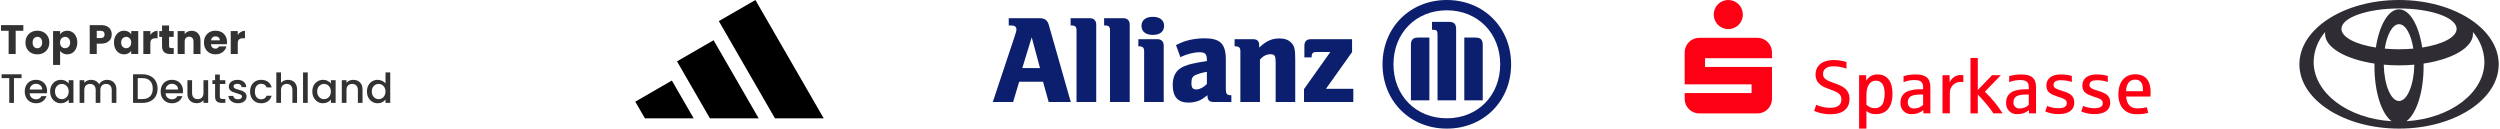<?xml version="1.0" encoding="UTF-8"?>
<svg xmlns="http://www.w3.org/2000/svg" width="972" height="50" viewBox="0 0 972 50" fill="none">
  <path d="M320.258 46L293.7 0L279.48 8.209L301.299 46H320.258Z" fill="black"></path>
  <path d="M294.967 46L277.441 15.643L263.221 23.853L276.007 46H294.967Z" fill="black"></path>
  <path d="M269.696 46L261.219 31.318L247 39.527L250.737 46L269.696 46Z" fill="black"></path>
  <path d="M9.072 9.768V11.96H6.096V21H3.36V11.96H0.384V9.768H9.072Z" fill="#323232"></path>
  <path d="M14.509 21.128C13.634 21.128 12.845 20.941 12.141 20.568C11.448 20.195 10.898 19.661 10.493 18.968C10.098 18.275 9.901 17.464 9.901 16.536C9.901 15.619 10.104 14.813 10.509 14.12C10.914 13.416 11.469 12.877 12.173 12.504C12.877 12.131 13.666 11.944 14.541 11.944C15.416 11.944 16.205 12.131 16.909 12.504C17.613 12.877 18.168 13.416 18.573 14.12C18.978 14.813 19.181 15.619 19.181 16.536C19.181 17.453 18.973 18.264 18.557 18.968C18.152 19.661 17.592 20.195 16.877 20.568C16.173 20.941 15.384 21.128 14.509 21.128ZM14.509 18.76C15.032 18.76 15.474 18.568 15.837 18.184C16.21 17.8 16.397 17.251 16.397 16.536C16.397 15.821 16.216 15.272 15.853 14.888C15.501 14.504 15.064 14.312 14.541 14.312C14.008 14.312 13.565 14.504 13.213 14.888C12.861 15.261 12.685 15.811 12.685 16.536C12.685 17.251 12.856 17.8 13.197 18.184C13.549 18.568 13.986 18.76 14.509 18.76Z" fill="#323232"></path>
  <path d="M23.368 13.336C23.635 12.92 24.003 12.584 24.472 12.328C24.942 12.072 25.491 11.944 26.12 11.944C26.856 11.944 27.523 12.131 28.12 12.504C28.718 12.877 29.187 13.411 29.528 14.104C29.88 14.797 30.056 15.603 30.056 16.52C30.056 17.437 29.88 18.248 29.528 18.952C29.187 19.645 28.718 20.184 28.12 20.568C27.523 20.941 26.856 21.128 26.12 21.128C25.502 21.128 24.952 21 24.472 20.744C24.003 20.488 23.635 20.157 23.368 19.752V25.256H20.632V12.072H23.368V13.336ZM27.272 16.52C27.272 15.837 27.08 15.304 26.696 14.92C26.323 14.525 25.859 14.328 25.304 14.328C24.76 14.328 24.296 14.525 23.912 14.92C23.539 15.315 23.352 15.853 23.352 16.536C23.352 17.219 23.539 17.757 23.912 18.152C24.296 18.547 24.76 18.744 25.304 18.744C25.848 18.744 26.312 18.547 26.696 18.152C27.08 17.747 27.272 17.203 27.272 16.52Z" fill="#323232"></path>
  <path d="M43.442 13.384C43.442 14.035 43.293 14.632 42.994 15.176C42.696 15.709 42.237 16.141 41.618 16.472C41 16.803 40.232 16.968 39.314 16.968H37.618V21H34.882V9.768H39.314C40.21 9.768 40.968 9.923 41.586 10.232C42.205 10.541 42.669 10.968 42.978 11.512C43.288 12.056 43.442 12.68 43.442 13.384ZM39.106 14.792C39.629 14.792 40.018 14.669 40.274 14.424C40.53 14.179 40.658 13.832 40.658 13.384C40.658 12.936 40.53 12.589 40.274 12.344C40.018 12.099 39.629 11.976 39.106 11.976H37.618V14.792H39.106Z" fill="#323232"></path>
  <path d="M44.323 16.52C44.323 15.603 44.493 14.797 44.835 14.104C45.187 13.411 45.661 12.877 46.259 12.504C46.856 12.131 47.523 11.944 48.259 11.944C48.888 11.944 49.438 12.072 49.907 12.328C50.387 12.584 50.755 12.92 51.011 13.336V12.072H53.747V21H51.011V19.736C50.744 20.152 50.371 20.488 49.891 20.744C49.422 21 48.872 21.128 48.243 21.128C47.517 21.128 46.856 20.941 46.259 20.568C45.661 20.184 45.187 19.645 44.835 18.952C44.493 18.248 44.323 17.437 44.323 16.52ZM51.011 16.536C51.011 15.853 50.819 15.315 50.435 14.92C50.062 14.525 49.603 14.328 49.059 14.328C48.515 14.328 48.051 14.525 47.667 14.92C47.294 15.304 47.107 15.837 47.107 16.52C47.107 17.203 47.294 17.747 47.667 18.152C48.051 18.547 48.515 18.744 49.059 18.744C49.603 18.744 50.062 18.547 50.435 18.152C50.819 17.757 51.011 17.219 51.011 16.536Z" fill="#323232"></path>
  <path d="M58.462 13.56C58.782 13.069 59.182 12.685 59.662 12.408C60.142 12.12 60.675 11.976 61.262 11.976V14.872H60.51C59.828 14.872 59.316 15.021 58.974 15.32C58.633 15.608 58.462 16.12 58.462 16.856V21H55.726V12.072H58.462V13.56Z" fill="#323232"></path>
  <path d="M67.546 18.68V21H66.154C65.162 21 64.389 20.76 63.834 20.28C63.279 19.789 63.002 18.995 63.002 17.896V14.344H61.914V12.072H63.002V9.896H65.738V12.072H67.53V14.344H65.738V17.928C65.738 18.195 65.802 18.387 65.93 18.504C66.058 18.621 66.271 18.68 66.57 18.68H67.546Z" fill="#323232"></path>
  <path d="M74.51 11.976C75.555 11.976 76.387 12.317 77.006 13C77.635 13.672 77.95 14.6 77.95 15.784V21H75.23V16.152C75.23 15.555 75.075 15.091 74.766 14.76C74.457 14.429 74.041 14.264 73.518 14.264C72.995 14.264 72.579 14.429 72.27 14.76C71.961 15.091 71.806 15.555 71.806 16.152V21H69.07V12.072H71.806V13.256C72.083 12.861 72.457 12.552 72.926 12.328C73.395 12.093 73.923 11.976 74.51 11.976Z" fill="#323232"></path>
  <path d="M88.267 16.392C88.267 16.648 88.251 16.915 88.219 17.192H82.027C82.07 17.747 82.246 18.173 82.555 18.472C82.875 18.76 83.264 18.904 83.723 18.904C84.406 18.904 84.88 18.616 85.147 18.04H88.059C87.91 18.627 87.638 19.155 87.243 19.624C86.859 20.093 86.374 20.461 85.787 20.728C85.201 20.995 84.544 21.128 83.819 21.128C82.945 21.128 82.166 20.941 81.483 20.568C80.8 20.195 80.267 19.661 79.883 18.968C79.499 18.275 79.307 17.464 79.307 16.536C79.307 15.608 79.494 14.797 79.867 14.104C80.251 13.411 80.784 12.877 81.467 12.504C82.15 12.131 82.934 11.944 83.819 11.944C84.683 11.944 85.451 12.125 86.123 12.488C86.795 12.851 87.318 13.368 87.691 14.04C88.075 14.712 88.267 15.496 88.267 16.392ZM85.467 15.672C85.467 15.203 85.307 14.829 84.987 14.552C84.667 14.275 84.267 14.136 83.787 14.136C83.329 14.136 82.939 14.269 82.619 14.536C82.31 14.803 82.118 15.181 82.043 15.672H85.467Z" fill="#323232"></path>
  <path d="M92.447 13.56C92.766 13.069 93.166 12.685 93.647 12.408C94.126 12.12 94.66 11.976 95.246 11.976V14.872H94.495C93.812 14.872 93.3 15.021 92.959 15.32C92.617 15.608 92.447 16.12 92.447 16.856V21H89.71V12.072H92.447V13.56Z" fill="#323232"></path>
  <path d="M8.384 28.88V30.368H5.424V40H3.6V30.368H0.624V28.88H8.384Z" fill="#323232"></path>
  <path d="M18.311 35.376C18.311 35.707 18.29 36.005 18.247 36.272H11.511C11.564 36.976 11.826 37.541 12.295 37.968C12.764 38.395 13.34 38.608 14.023 38.608C15.004 38.608 15.698 38.197 16.103 37.376H18.071C17.804 38.187 17.319 38.853 16.615 39.376C15.922 39.888 15.058 40.144 14.023 40.144C13.18 40.144 12.423 39.957 11.751 39.584C11.09 39.2 10.567 38.667 10.183 37.984C9.81 37.291 9.623 36.491 9.623 35.584C9.623 34.677 9.804 33.883 10.167 33.2C10.54 32.507 11.058 31.973 11.719 31.6C12.391 31.227 13.159 31.04 14.023 31.04C14.855 31.04 15.596 31.221 16.247 31.584C16.898 31.947 17.404 32.459 17.767 33.12C18.13 33.771 18.311 34.523 18.311 35.376ZM16.407 34.8C16.396 34.128 16.156 33.589 15.687 33.184C15.218 32.779 14.636 32.576 13.943 32.576C13.314 32.576 12.775 32.779 12.327 33.184C11.879 33.579 11.612 34.117 11.527 34.8H16.407Z" fill="#323232"></path>
  <path d="M19.498 35.552C19.498 34.667 19.679 33.883 20.042 33.2C20.415 32.517 20.917 31.989 21.546 31.616C22.186 31.232 22.89 31.04 23.658 31.04C24.351 31.04 24.954 31.179 25.466 31.456C25.989 31.723 26.405 32.059 26.714 32.464V31.184H28.554V40H26.714V38.688C26.405 39.104 25.983 39.451 25.45 39.728C24.917 40.005 24.309 40.144 23.626 40.144C22.869 40.144 22.175 39.952 21.546 39.568C20.917 39.173 20.415 38.629 20.042 37.936C19.679 37.232 19.498 36.437 19.498 35.552ZM26.714 35.584C26.714 34.976 26.586 34.448 26.33 34C26.085 33.552 25.759 33.211 25.354 32.976C24.949 32.741 24.511 32.624 24.042 32.624C23.573 32.624 23.135 32.741 22.73 32.976C22.325 33.2 21.994 33.536 21.738 33.984C21.493 34.421 21.37 34.944 21.37 35.552C21.37 36.16 21.493 36.693 21.738 37.152C21.994 37.611 22.325 37.963 22.73 38.208C23.146 38.443 23.583 38.56 24.042 38.56C24.511 38.56 24.949 38.443 25.354 38.208C25.759 37.973 26.085 37.632 26.33 37.184C26.586 36.725 26.714 36.192 26.714 35.584Z" fill="#323232"></path>
  <path d="M41.622 31.04C42.315 31.04 42.934 31.184 43.478 31.472C44.032 31.76 44.465 32.187 44.774 32.752C45.094 33.317 45.254 34 45.254 34.8V40H43.446V35.072C43.446 34.283 43.248 33.68 42.854 33.264C42.459 32.837 41.92 32.624 41.238 32.624C40.555 32.624 40.011 32.837 39.606 33.264C39.211 33.68 39.014 34.283 39.014 35.072V40H37.206V35.072C37.206 34.283 37.008 33.68 36.614 33.264C36.219 32.837 35.681 32.624 34.998 32.624C34.315 32.624 33.771 32.837 33.366 33.264C32.971 33.68 32.774 34.283 32.774 35.072V40H30.95V31.184H32.774V32.192C33.072 31.829 33.451 31.547 33.91 31.344C34.368 31.141 34.859 31.04 35.382 31.04C36.086 31.04 36.715 31.189 37.27 31.488C37.825 31.787 38.251 32.219 38.55 32.784C38.816 32.251 39.233 31.829 39.798 31.52C40.363 31.2 40.971 31.04 41.622 31.04Z" fill="#323232"></path>
  <path d="M55.363 28.88C56.547 28.88 57.582 29.109 58.467 29.568C59.363 30.016 60.051 30.667 60.531 31.52C61.022 32.363 61.267 33.349 61.267 34.48C61.267 35.611 61.022 36.592 60.531 37.424C60.051 38.256 59.363 38.896 58.467 39.344C57.582 39.781 56.547 40 55.363 40H51.731V28.88H55.363ZM55.363 38.512C56.664 38.512 57.662 38.16 58.355 37.456C59.048 36.752 59.395 35.76 59.395 34.48C59.395 33.189 59.048 32.181 58.355 31.456C57.662 30.731 56.664 30.368 55.363 30.368H53.555V38.512H55.363Z" fill="#323232"></path>
  <path d="M71.155 35.376C71.155 35.707 71.133 36.005 71.091 36.272H64.355C64.408 36.976 64.669 37.541 65.139 37.968C65.608 38.395 66.184 38.608 66.867 38.608C67.848 38.608 68.541 38.197 68.947 37.376H70.915C70.648 38.187 70.163 38.853 69.459 39.376C68.765 39.888 67.901 40.144 66.867 40.144C66.024 40.144 65.267 39.957 64.595 39.584C63.934 39.2 63.411 38.667 63.027 37.984C62.654 37.291 62.467 36.491 62.467 35.584C62.467 34.677 62.648 33.883 63.011 33.2C63.384 32.507 63.901 31.973 64.563 31.6C65.235 31.227 66.003 31.04 66.867 31.04C67.699 31.04 68.44 31.221 69.091 31.584C69.742 31.947 70.248 32.459 70.611 33.12C70.973 33.771 71.155 34.523 71.155 35.376ZM69.251 34.8C69.24 34.128 69 33.589 68.531 33.184C68.061 32.779 67.48 32.576 66.787 32.576C66.157 32.576 65.619 32.779 65.171 33.184C64.723 33.579 64.456 34.117 64.371 34.8H69.251Z" fill="#323232"></path>
  <path d="M80.934 31.184V40H79.11V38.96C78.822 39.323 78.443 39.611 77.974 39.824C77.515 40.027 77.025 40.128 76.502 40.128C75.808 40.128 75.184 39.984 74.63 39.696C74.086 39.408 73.654 38.981 73.334 38.416C73.025 37.851 72.87 37.168 72.87 36.368V31.184H74.678V36.096C74.678 36.885 74.875 37.493 75.27 37.92C75.665 38.336 76.203 38.544 76.886 38.544C77.569 38.544 78.107 38.336 78.502 37.92C78.907 37.493 79.11 36.885 79.11 36.096V31.184H80.934Z" fill="#323232"></path>
  <path d="M85.468 32.672V37.552C85.468 37.883 85.543 38.123 85.692 38.272C85.852 38.411 86.119 38.48 86.492 38.48H87.612V40H86.172C85.351 40 84.722 39.808 84.284 39.424C83.847 39.04 83.628 38.416 83.628 37.552V32.672H82.588V31.184H83.628V28.992H85.468V31.184H87.612V32.672H85.468Z" fill="#323232"></path>
  <path d="M92.493 40.144C91.8 40.144 91.176 40.021 90.621 39.776C90.078 39.52 89.645 39.179 89.326 38.752C89.005 38.315 88.835 37.829 88.814 37.296H90.701C90.734 37.669 90.909 37.984 91.23 38.24C91.56 38.485 91.971 38.608 92.462 38.608C92.974 38.608 93.368 38.512 93.645 38.32C93.933 38.117 94.078 37.861 94.078 37.552C94.078 37.221 93.918 36.976 93.597 36.816C93.288 36.656 92.792 36.48 92.109 36.288C91.448 36.107 90.909 35.931 90.493 35.76C90.078 35.589 89.715 35.328 89.406 34.976C89.107 34.624 88.957 34.16 88.957 33.584C88.957 33.115 89.096 32.688 89.374 32.304C89.651 31.909 90.046 31.6 90.558 31.376C91.08 31.152 91.677 31.04 92.35 31.04C93.352 31.04 94.157 31.296 94.766 31.808C95.384 32.309 95.715 32.997 95.757 33.872H93.933C93.901 33.477 93.742 33.163 93.454 32.928C93.165 32.693 92.776 32.576 92.285 32.576C91.805 32.576 91.438 32.667 91.181 32.848C90.925 33.029 90.797 33.269 90.797 33.568C90.797 33.803 90.883 34 91.053 34.16C91.224 34.32 91.432 34.448 91.677 34.544C91.923 34.629 92.285 34.741 92.766 34.88C93.406 35.051 93.928 35.227 94.334 35.408C94.749 35.579 95.107 35.835 95.406 36.176C95.704 36.517 95.859 36.971 95.87 37.536C95.87 38.037 95.731 38.485 95.454 38.88C95.176 39.275 94.781 39.584 94.269 39.808C93.768 40.032 93.176 40.144 92.493 40.144Z" fill="#323232"></path>
  <path d="M97.232 35.584C97.232 34.677 97.414 33.883 97.776 33.2C98.15 32.507 98.662 31.973 99.312 31.6C99.963 31.227 100.71 31.04 101.552 31.04C102.619 31.04 103.499 31.296 104.192 31.808C104.896 32.309 105.371 33.029 105.616 33.968H103.648C103.488 33.531 103.232 33.189 102.88 32.944C102.528 32.699 102.086 32.576 101.552 32.576C100.806 32.576 100.208 32.843 99.76 33.376C99.323 33.899 99.104 34.635 99.104 35.584C99.104 36.533 99.323 37.275 99.76 37.808C100.208 38.341 100.806 38.608 101.552 38.608C102.608 38.608 103.307 38.144 103.648 37.216H105.616C105.36 38.112 104.88 38.827 104.176 39.36C103.472 39.883 102.598 40.144 101.552 40.144C100.71 40.144 99.963 39.957 99.312 39.584C98.662 39.2 98.15 38.667 97.776 37.984C97.414 37.291 97.232 36.491 97.232 35.584Z" fill="#323232"></path>
  <path d="M111.994 31.04C112.666 31.04 113.263 31.184 113.786 31.472C114.319 31.76 114.735 32.187 115.034 32.752C115.343 33.317 115.498 34 115.498 34.8V40H113.69V35.072C113.69 34.283 113.493 33.68 113.098 33.264C112.703 32.837 112.165 32.624 111.482 32.624C110.799 32.624 110.256 32.837 109.85 33.264C109.455 33.68 109.258 34.283 109.258 35.072V40H107.434V28.16H109.258V32.208C109.567 31.835 109.957 31.547 110.426 31.344C110.906 31.141 111.429 31.04 111.994 31.04Z" fill="#323232"></path>
  <path d="M119.649 28.16V40H117.825V28.16H119.649Z" fill="#323232"></path>
  <path d="M121.436 35.552C121.436 34.667 121.617 33.883 121.98 33.2C122.353 32.517 122.854 31.989 123.484 31.616C124.124 31.232 124.828 31.04 125.596 31.04C126.289 31.04 126.892 31.179 127.404 31.456C127.926 31.723 128.342 32.059 128.652 32.464V31.184H130.492V40H128.652V38.688C128.342 39.104 127.921 39.451 127.388 39.728C126.854 40.005 126.246 40.144 125.564 40.144C124.806 40.144 124.113 39.952 123.484 39.568C122.854 39.173 122.353 38.629 121.98 37.936C121.617 37.232 121.436 36.437 121.436 35.552ZM128.652 35.584C128.652 34.976 128.524 34.448 128.268 34C128.022 33.552 127.697 33.211 127.292 32.976C126.886 32.741 126.449 32.624 125.98 32.624C125.51 32.624 125.073 32.741 124.668 32.976C124.262 33.2 123.932 33.536 123.676 33.984C123.43 34.421 123.308 34.944 123.308 35.552C123.308 36.16 123.43 36.693 123.676 37.152C123.932 37.611 124.262 37.963 124.668 38.208C125.084 38.443 125.521 38.56 125.98 38.56C126.449 38.56 126.886 38.443 127.292 38.208C127.697 37.973 128.022 37.632 128.268 37.184C128.524 36.725 128.652 36.192 128.652 35.584Z" fill="#323232"></path>
  <path d="M137.335 31.04C138.029 31.04 138.647 31.184 139.191 31.472C139.746 31.76 140.178 32.187 140.487 32.752C140.797 33.317 140.951 34 140.951 34.8V40H139.143V35.072C139.143 34.283 138.946 33.68 138.551 33.264C138.157 32.837 137.618 32.624 136.935 32.624C136.253 32.624 135.709 32.837 135.303 33.264C134.909 33.68 134.711 34.283 134.711 35.072V40H132.887V31.184H134.711V32.192C135.01 31.829 135.389 31.547 135.847 31.344C136.317 31.141 136.813 31.04 137.335 31.04Z" fill="#323232"></path>
  <path d="M142.67 35.552C142.67 34.667 142.851 33.883 143.214 33.2C143.587 32.517 144.089 31.989 144.718 31.616C145.358 31.232 146.067 31.04 146.846 31.04C147.422 31.04 147.987 31.168 148.542 31.424C149.107 31.669 149.555 32 149.886 32.416V28.16H151.726V40H149.886V38.672C149.587 39.099 149.171 39.451 148.638 39.728C148.115 40.005 147.513 40.144 146.83 40.144C146.062 40.144 145.358 39.952 144.718 39.568C144.089 39.173 143.587 38.629 143.214 37.936C142.851 37.232 142.67 36.437 142.67 35.552ZM149.886 35.584C149.886 34.976 149.758 34.448 149.502 34C149.257 33.552 148.931 33.211 148.526 32.976C148.121 32.741 147.683 32.624 147.214 32.624C146.745 32.624 146.307 32.741 145.902 32.976C145.497 33.2 145.166 33.536 144.91 33.984C144.665 34.421 144.542 34.944 144.542 35.552C144.542 36.16 144.665 36.693 144.91 37.152C145.166 37.611 145.497 37.963 145.902 38.208C146.318 38.443 146.755 38.56 147.214 38.56C147.683 38.56 148.121 38.443 148.526 38.208C148.931 37.973 149.257 37.632 149.502 37.184C149.758 36.725 149.886 36.192 149.886 35.584Z" fill="#323232"></path>
  <path fill-rule="evenodd" clip-rule="evenodd" d="M393.908 39.652L396.249 31.787H405.527L407.722 39.652H416.313L407.77 9.664C407.285 7.908 406.21 7.082 404.352 7.082H392.198V9.911H393.224C394.493 9.911 395.178 10.402 395.178 11.377C395.178 12.01 395.032 12.55 394.543 14.017L386 39.654L393.908 39.652ZM404.352 26.461H397.47L401.13 14.501L404.352 26.461Z" fill="#0C1F6E"></path>
  <path d="M426.211 39.652V9.573C426.211 8.013 425.285 7.083 423.774 7.083H416.256V9.911H416.743C418.013 9.911 418.552 10.454 418.552 11.717V39.654L426.211 39.652Z" fill="#0C1F6E"></path>
  <path d="M439.238 39.652V9.573C439.238 8.013 438.309 7.083 436.797 7.083H429.277V9.911H429.768C431.034 9.911 431.572 10.454 431.572 11.717V39.654L439.238 39.652Z" fill="#0C1F6E"></path>
  <path fill-rule="evenodd" clip-rule="evenodd" d="M452.455 39.652V17.72C452.455 16.164 451.528 15.235 450.014 15.235H442.59V18.02H443.031C444.3 18.02 444.838 18.607 444.838 19.872V39.652H452.455ZM452.604 10.057C452.604 7.856 450.988 6.545 448.208 6.545C445.47 6.545 443.814 7.856 443.814 10.057C443.814 12.259 445.471 13.578 448.208 13.578C450.988 13.578 452.604 12.255 452.604 10.057Z" fill="#0C1F6E"></path>
  <path fill-rule="evenodd" clip-rule="evenodd" d="M458.93 22.218C461.472 20.996 464.25 20.314 466.451 20.314C468.5 20.314 469.234 21.041 469.234 23.186V23.726C466.107 24.212 465.132 24.413 463.374 24.804C462.39 25.033 461.426 25.342 460.492 25.728C457.419 26.952 455.954 29.347 455.954 33.019C455.954 37.655 457.952 39.893 462.105 39.893C463.508 39.897 464.899 39.633 466.203 39.114C467.279 38.628 467.916 38.234 469.475 37.015V37.36C469.475 38.868 470.257 39.652 471.773 39.652H478.753V37.015H478.412C477.092 37.015 476.605 36.433 476.605 34.865V23.236C476.605 17.036 474.459 14.892 468.256 14.892C466.285 14.898 464.32 15.124 462.398 15.566C460.492 16.014 459.517 16.405 457.224 17.526L458.93 22.218ZM469.234 27.929V32.668C467.963 33.995 466.402 34.772 465.082 34.772C463.717 34.772 463.227 34.091 463.227 32.28C463.227 30.462 463.618 29.64 464.983 29.101C466.35 28.547 467.776 28.154 469.234 27.928" fill="#0C1F6E"></path>
  <path fill-rule="evenodd" clip-rule="evenodd" d="M489.869 39.652V23.138C491.141 21.727 492.459 21.091 493.972 21.091C495.582 21.091 495.973 21.727 495.973 24.165V39.652H503.589V23.043C503.589 19.185 503.295 17.97 502.075 16.646C501.05 15.528 499.489 14.944 497.486 14.944C494.508 14.944 492.406 15.873 489.578 18.499V17.526C489.578 16.014 488.798 15.235 487.235 15.235H480.008V18.02H480.446C481.718 18.02 482.254 18.607 482.254 19.872V39.652H489.869Z" fill="#0C1F6E"></path>
  <path d="M526.174 34.529H515.529L525.684 20.257V15.235H509.776C507.973 15.235 507.143 16.064 507.143 17.87V22.316H509.973V21.87C509.973 20.744 510.557 20.209 511.776 20.209H517.242L507 34.632V39.652H526.173L526.174 34.529Z" fill="#0C1F6E"></path>
  <path fill-rule="evenodd" clip-rule="evenodd" d="M587.523 24.997C587.523 10.695 576.832 0 562.524 0C548.224 0 537.53 10.695 537.53 24.997C537.53 39.311 548.224 50 562.524 50C576.832 50 587.523 39.311 587.523 24.997ZM583.275 24.997C583.275 37.165 574.536 45.992 562.524 45.992C550.512 45.992 541.78 37.165 541.78 24.997C541.78 12.835 550.516 4.008 562.524 4.008C574.533 4.008 583.275 12.893 583.275 24.997ZM555.744 39.015V14.598H551.493C549.392 14.598 548.564 15.378 548.564 17.526V39.015H555.744ZM569.318 39.015H576.492V17.526C576.492 15.378 575.663 14.598 573.564 14.598H569.318V39.015ZM566.141 39.015V11.432C566.141 9.233 565.362 8.494 563.21 8.494H556.769V11.577H557.155C558.622 11.577 558.912 11.916 558.912 13.672V39.015H566.141Z" fill="#0C1F6E"></path>
  <path d="M677.619 5.652C677.62 6.771 677.289 7.865 676.668 8.796C676.047 9.726 675.164 10.452 674.13 10.881C673.097 11.31 671.959 11.422 670.862 11.205C669.764 10.987 668.756 10.448 667.964 9.657C667.173 8.866 666.634 7.858 666.415 6.761C666.197 5.663 666.309 4.526 666.737 3.492C667.165 2.458 667.89 1.574 668.821 0.953C669.751 0.331 670.845 -0 671.964 2.38603e-07C673.464 -1.5067e-08 674.901 0.595 675.962 1.655C677.022 2.715 677.618 4.152 677.619 5.652ZM688.944 26.012H662.916V22.617H688.944V20.358C688.943 19.614 688.795 18.878 688.51 18.192C688.225 17.505 687.807 16.881 687.281 16.356C686.754 15.831 686.13 15.415 685.443 15.131C684.755 14.848 684.019 14.702 683.276 14.703H660.653C659.911 14.703 659.175 14.849 658.489 15.133C657.803 15.417 657.18 15.834 656.655 16.359C656.13 16.884 655.713 17.507 655.429 18.193C655.146 18.88 655 19.615 655 20.358V32.795H681.014V36.187H655V38.449C655 39.948 655.596 41.385 656.656 42.445C657.717 43.505 659.154 44.1 660.653 44.1H683.276C684.777 44.102 686.217 43.508 687.28 42.448C688.342 41.388 688.941 39.95 688.944 38.449V26.012Z" fill="#FD0014"></path>
  <path d="M719.087 38.529C719.087 34.633 716.393 33.488 713.401 32.406C710.707 31.435 708.796 30.82 708.796 28.827C708.796 26.864 710.286 25.779 712.839 25.779C714.569 25.796 716.283 26.103 717.911 26.688V24.106C716.28 23.591 714.578 23.334 712.867 23.346C708.561 23.346 705.891 25.516 705.891 28.971C705.891 32.781 709.061 33.84 711.255 34.662C713.689 35.565 715.948 36.243 715.948 38.559C715.948 40.465 714.923 41.926 711.465 41.926C709.637 41.886 707.834 41.488 706.159 40.755L705.337 43.13C707.377 44.023 709.586 44.463 711.812 44.421C716.387 44.421 719.079 42.309 719.079 38.529" fill="#FD0014"></path>
  <path fill-rule="evenodd" clip-rule="evenodd" d="M735.805 36.455C735.805 31.587 733.695 28.95 730.029 28.95C729.133 28.896 728.24 29.099 727.456 29.536C726.672 29.974 726.03 30.626 725.606 31.417L725.545 29.246H722.819V50H725.662V43.172C726.728 44.01 728.06 44.435 729.415 44.371C733.548 44.371 735.803 41.468 735.803 36.459M732.754 36.514C732.763 37.516 732.627 38.513 732.349 39.475C732.16 40.25 731.703 40.934 731.06 41.406C730.417 41.878 729.627 42.108 728.831 42.056C728.237 42.055 727.649 41.933 727.104 41.696C726.559 41.459 726.068 41.113 725.662 40.679V36.87C725.662 33.643 726.953 31.356 729.267 31.356C731.849 31.356 732.756 33.526 732.756 36.516" fill="#FD0014"></path>
  <path fill-rule="evenodd" clip-rule="evenodd" d="M750.526 44.069V33.871C750.526 30.417 748.77 28.945 744.813 28.945C743.215 28.931 741.624 29.158 740.094 29.618V31.934C741.421 31.416 742.83 31.138 744.255 31.111C746.86 31.111 747.709 31.993 747.709 33.898V34.687C747.545 34.687 746.393 34.717 746.221 34.717C744.775 34.689 743.336 34.919 741.97 35.394C741.039 35.7 740.234 36.304 739.682 37.114C739.13 37.925 738.862 38.895 738.919 39.873C738.859 40.485 738.936 41.102 739.146 41.68C739.355 42.258 739.692 42.781 740.13 43.212C740.569 43.642 741.098 43.969 741.68 44.168C742.261 44.367 742.88 44.433 743.49 44.362C745.059 44.39 746.583 43.835 747.767 42.804L747.828 44.069H750.526ZM747.709 40.779C746.794 41.674 745.561 42.17 744.281 42.159C743.95 42.204 743.613 42.173 743.295 42.07C742.977 41.966 742.686 41.793 742.444 41.562C742.202 41.332 742.015 41.05 741.897 40.737C741.778 40.425 741.731 40.089 741.76 39.756C741.76 37.528 743.342 36.761 746.658 36.761H747.709V40.779Z" fill="#FD0014"></path>
  <path d="M763.343 31.934V29.235C762.973 29.176 762.599 29.147 762.224 29.149C761.32 29.175 760.442 29.463 759.698 29.978C758.954 30.494 758.376 31.214 758.035 32.052L757.976 29.235H755.25V44.069H758.096V36.038C758.091 35.483 758.197 34.934 758.407 34.422C758.617 33.909 758.928 33.444 759.321 33.053C759.713 32.662 760.18 32.353 760.694 32.145C761.207 31.937 761.757 31.834 762.311 31.842C762.658 31.844 763.003 31.875 763.344 31.934" fill="#FD0014"></path>
  <path d="M778.614 44.069C776.676 40.981 774.351 38.154 771.696 35.656L777.938 29.241H774.509L768.971 34.99V22.532H766.125V44.079H768.971V36.778C771.218 39.016 773.251 41.461 775.042 44.079L778.614 44.069Z" fill="#FD0014"></path>
  <path fill-rule="evenodd" clip-rule="evenodd" d="M791.603 44.069V33.871C791.603 30.417 789.843 28.945 785.887 28.945C784.288 28.931 782.697 29.158 781.166 29.618V31.934C782.494 31.417 783.903 31.139 785.328 31.111C787.938 31.111 788.782 31.993 788.782 33.898V34.687C788.604 34.687 787.466 34.717 787.288 34.717C785.842 34.69 784.403 34.919 783.037 35.394C782.106 35.7 781.302 36.305 780.75 37.115C780.199 37.925 779.931 38.895 779.989 39.873C779.928 40.485 780.006 41.102 780.215 41.68C780.425 42.258 780.761 42.781 781.2 43.212C781.638 43.642 782.168 43.969 782.749 44.168C783.33 44.367 783.949 44.433 784.56 44.362C786.129 44.39 787.653 43.835 788.836 42.804L788.894 44.069H791.603ZM788.788 40.779C787.872 41.673 786.64 42.169 785.361 42.159C785.029 42.203 784.692 42.173 784.375 42.07C784.057 41.966 783.766 41.793 783.524 41.562C783.282 41.332 783.095 41.05 782.976 40.737C782.858 40.425 782.811 40.089 782.839 39.756C782.839 37.528 784.418 36.761 787.732 36.761H788.788V40.779Z" fill="#FD0014"></path>
  <path d="M806.472 39.873C806.472 37.12 804.653 36.21 801.987 35.394C799.757 34.687 798.41 34.309 798.41 33.05C798.41 31.792 799.316 31.2 801.28 31.2C802.724 31.189 804.16 31.417 805.53 31.875V29.529C804.092 29.118 802.601 28.92 801.105 28.944C797.826 28.944 795.628 30.468 795.628 33.281C795.628 35.861 797.41 36.71 799.817 37.503C801.839 38.176 803.566 38.528 803.566 40.056C803.566 41.316 802.689 42.075 800.288 42.075C798.798 42.07 797.322 41.771 795.947 41.196L795.188 43.334C796.851 44.05 798.65 44.4 800.461 44.36C804.092 44.36 806.472 42.896 806.472 39.871" fill="#FD0014"></path>
  <path d="M820.454 39.873C820.454 37.12 818.635 36.21 815.969 35.394C813.742 34.687 812.395 34.309 812.395 33.05C812.395 31.792 813.303 31.2 815.265 31.2C816.709 31.189 818.145 31.417 819.515 31.875V29.529C818.077 29.118 816.586 28.921 815.09 28.943C811.801 28.943 809.609 30.468 809.609 33.281C809.609 35.861 811.398 36.71 813.802 37.503C815.819 38.176 817.559 38.528 817.559 40.056C817.559 41.316 816.676 42.075 814.27 42.075C812.78 42.069 811.305 41.77 809.931 41.196L809.166 43.334C810.833 44.05 812.635 44.4 814.449 44.36C818.079 44.36 820.456 42.896 820.456 39.871" fill="#FD0014"></path>
  <path fill-rule="evenodd" clip-rule="evenodd" d="M836.164 35.802C836.164 31.346 834.144 28.884 830.185 28.884C825.935 28.884 823.619 32.052 823.619 36.682C823.619 41.398 826.197 44.413 830.718 44.413C832.24 44.457 833.759 44.269 835.223 43.855L834.672 41.686C833.512 41.985 832.319 42.143 831.121 42.156C828.276 42.156 826.874 40.511 826.639 37.524H836.108C836.138 37.031 836.166 36.409 836.166 35.792M833.171 35.463H826.578C826.756 32.62 827.902 30.952 830.128 30.952C832.208 30.952 833.171 32.356 833.171 34.789V35.463Z" fill="#FD0014"></path>
  <path d="M932.749 0C911.349 0 894 11.192 894 25C894 38.808 911.349 50 932.749 50C954.15 50 971.5 38.808 971.5 25C971.5 11.192 954.15 0 932.749 0ZM932.749 39.267C929.568 39.267 926.971 33.016 926.802 25.148C928.721 25.32 930.709 25.41 932.749 25.41C934.789 25.41 936.779 25.319 938.698 25.148C938.531 33.018 935.932 39.267 932.749 39.267ZM927.199 18.905C928.065 13.343 930.223 9.407 932.749 9.407C935.276 9.407 937.433 13.348 938.301 18.905C936.524 19.064 934.665 19.151 932.749 19.151C930.834 19.151 928.974 19.064 927.199 18.905ZM932.749 3.619C928.589 3.619 925.05 9.825 923.736 18.482C915.858 17.255 910.355 14.466 910.355 11.222C910.355 6.844 920.384 3.294 932.746 3.294C945.108 3.294 955.135 6.84 955.135 11.222C955.135 14.466 949.633 17.253 941.754 18.482C940.445 9.823 936.906 3.619 932.74 3.619M899.546 24.062C899.614 19.78 901.202 15.66 904.029 12.437C903.996 12.677 903.979 12.919 903.979 13.162C903.979 18.503 912.006 23.04 923.203 24.721C923.194 25.109 923.189 25.499 923.19 25.892C923.19 35.84 925.983 44.266 929.849 47.123C912.87 46.101 899.546 36.166 899.546 24.062ZM935.632 47.123C939.494 44.266 942.291 35.84 942.291 25.892C942.291 25.499 942.287 25.109 942.278 24.721C953.475 23.045 961.502 18.503 961.502 13.162C961.501 12.919 961.484 12.677 961.451 12.437C964.278 15.661 965.866 19.78 965.934 24.062C965.934 36.166 952.604 46.097 935.632 47.123Z" fill="#302C34"></path>
</svg>

